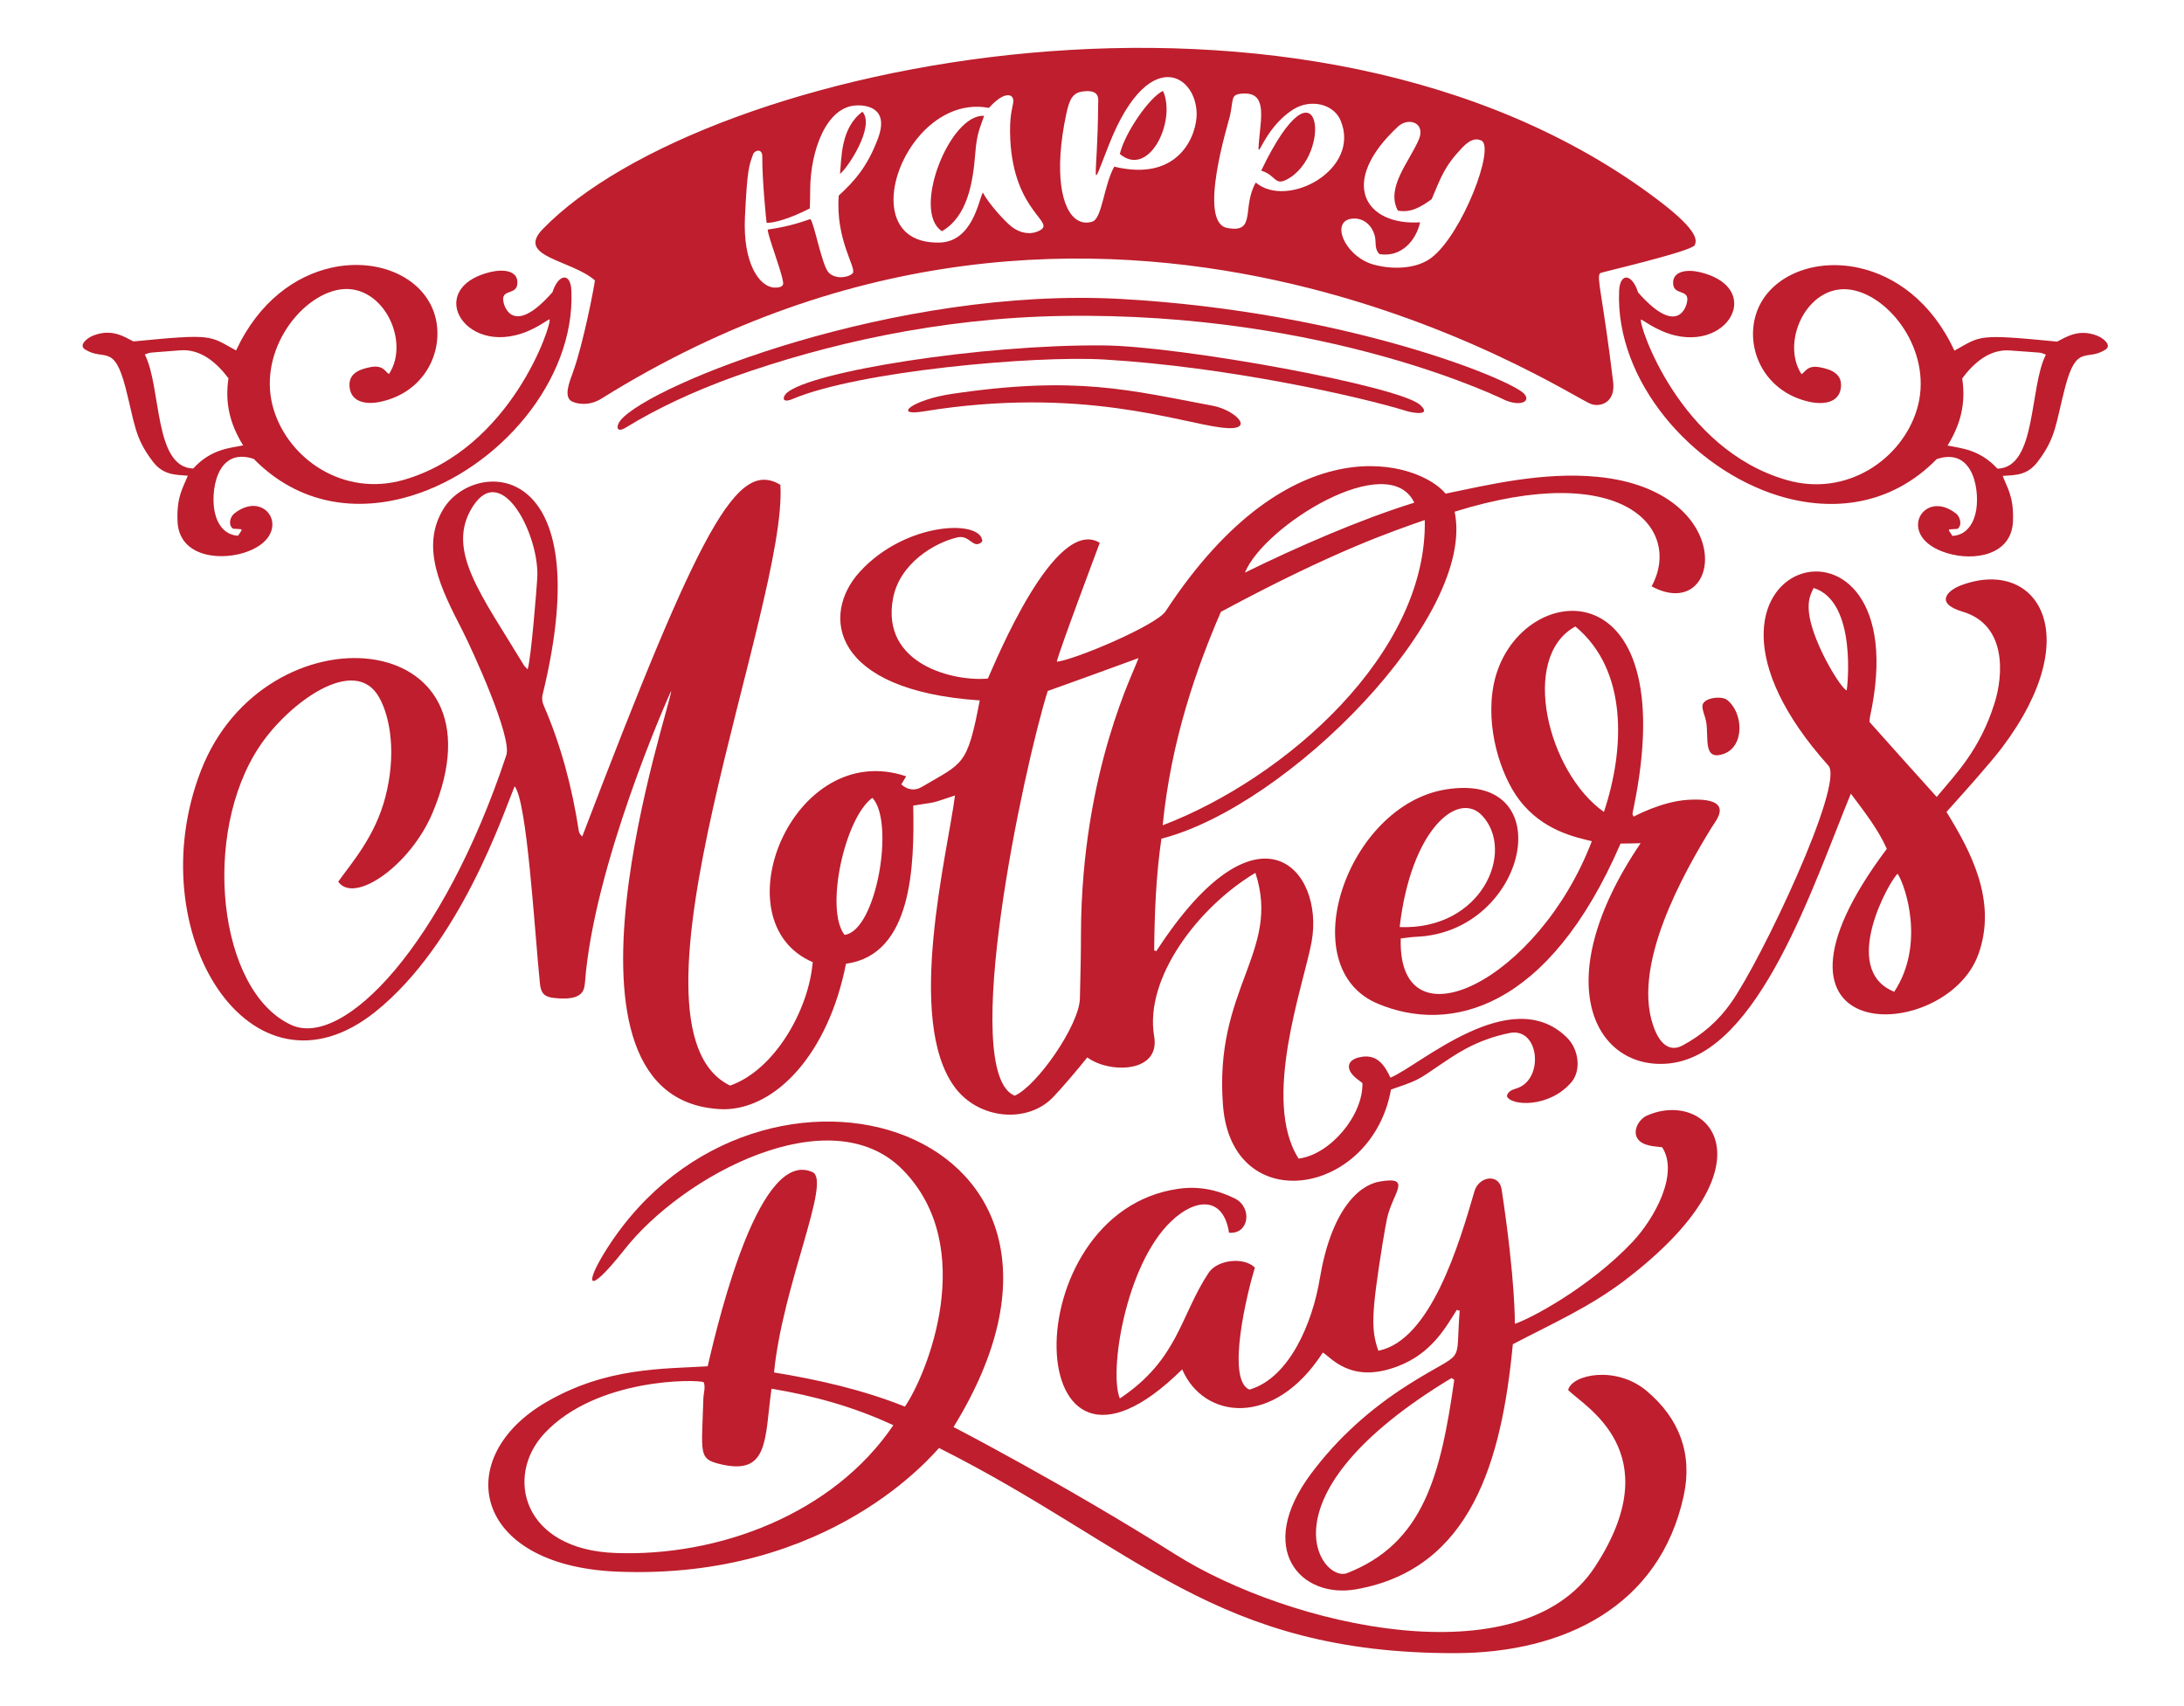 <?xml version="1.0" encoding="utf-8"?>
<!-- Generator: Adobe Illustrator 22.0.0, SVG Export Plug-In . SVG Version: 6.00 Build 0)  -->
<svg version="1.1" id="Layer_1" xmlns="http://www.w3.org/2000/svg" xmlns:xlink="http://www.w3.org/1999/xlink" x="0px" y="0px"
	 viewBox="0 0 1208.2 943.9" style="enable-background:new 0 0 1208.2 943.9;" xml:space="preserve">
<style type="text/css">
	.st0{fill-rule:evenodd;clip-rule:evenodd;fill:#BE1E2D;}
	.st1{fill:#BE1E2D;}
</style>
<g>
	<path class="st0" d="M694.5,482.9c-31.7,18.9-61.6,58.4-56,90.5c3.5,20.5-25.2,20.5-37,11.6c-4.5,5.7-13.9,16.8-18.9,22
		c-14.2,14.8-41.3,12.4-54.5-5.6c-27.4-37.3-3.9-129.2,0.2-161.3c-14.4,4.7-8.2,3.2-23.1,5.6c0.7,33.8-0.6,82.5-37.2,87.5
		c-9.7,49.4-38.5,80.4-67.7,80.5c-105.6-2.8-28.1-226.2-29-231.5c-2.2,4.5-42.9,96.8-47.7,161.5c-0.4,5-2,10.1-17.3,8.4
		c-5.2-0.6-7-2.6-7.6-7.8c-3.1-30.9-7.1-100.8-14-109.3c-6.1,14.5-29.9,87-77.1,124.8c-68.8,55-131-44-96.5-133.3
		c35.4-91.7,172.3-81.1,128.1,23.4c-12.3,29-43.2,50.5-52.1,37.9c7.3-10.3,20.4-24.9,26.1-46.9c6.1-23.6,2.8-43.7-3.3-54.8
		c-13.5-24.7-50.7,3.3-66.3,26.8C111.3,461.2,120.5,548.2,161,567c28.9,13.4,84.2-44,119.1-149.2c3.3-9.9-18.5-57.6-24.4-69.2
		c-11.6-22.6-23.5-45.8-10.3-67.2c17.2-27.9,87-28.5,54.7,103.2c-0.4,1.7-0.1,3.9,0.6,5.5c9.7,22.3,15.8,45.6,19.5,69.6
		c0.2,1,0.6,1.9,1.9,3.1c65.9-172.7,85.7-208.7,109.6-194.6c4.3,65.7-94.3,300.2-27.8,332.4c24.6-8.6,43.5-41.8,45.7-68.3
		c-52.2-22.4-11-124,51.7-102.8c-1.2,2-1.9,3.2-2.7,4.5c3.5,3,7.4,3.7,11.3,1.4c23-13.6,25.1-11.2,32.1-47.9
		c-82.1-5.5-88.1-47.3-66.4-71.1c25.6-28.1,67.9-29.1,67.8-16.8c-5.1,4.8-6.7-3.9-13.7-2.3c-12.7,2.9-32.1,14.4-35.7,33.9
		c-6.8,36.7,34.3,46,52.5,44.2c4.1-9,37.1-90.2,61.9-75.1c-0.4,1.1-22.2,59-23.8,65.8c9.9-1,55-20.1,60.2-27.9
		c69.5-106.1,140.6-82.6,154.9-65.1c23.4-4.8,53.8-12.2,84-9.3c78.5,7.6,69.3,81.8,30,60.6c17.1-31.7-15.2-70.5-109-41.3
		C816.9,340.6,712.8,446,642.5,464c-3,20.5-3.8,41.1-4,61.8c0.4,0.1,0.8,0.3,1.2,0.4c56.5-87.1,93.1-45.1,85.9-5.2
		c-4.3,23.6-27.9,87.6-7.2,120c17.5-2.2,35.8-24,35.3-41.8c-1.7-1.4-3.7-2.6-5.2-4.3c-3.9-4.3-2.7-8.3,2.9-9.8
		c10.2-2.7,14.5,4.1,17.8,11.1c15.9-6.4,66.5-52.6,97.5-22.3c7,6.8,7.9,18.4,2.8,24.6c-12.3,14.7-33.9,13.4-35.9,7.9
		c0.8-3.2,3.7-3.6,6.1-4.5c14.5-5.4,11.8-33.6-4.5-30.4c-19.6,3.9-31.5,13-38.2,17.4c-4.3,2.8-8.4,6-12.9,8.3
		c-4.5,2.3-9.4,3.7-14.6,5.6c-10.6,59-87.7,71.5-92.9,9.2C671.3,546.7,708.8,526.6,694.5,482.9z M788.2,287.7
		c-17.4,6.1-49.4,16.7-112.8,50.8c-13.3,30.8-27.5,70.7-32.2,118.1C711.3,430.6,789.7,361.4,788.2,287.7z M579.6,382.3
		c-13.3,42.4-49.4,211-18.3,223.9c12.2-5.2,35.7-38.9,36.1-53.7c0.3-12,0.6-24,0.6-36c0.3-90.2,30.3-146.7,31.8-152.4
		C613,370.3,596.8,376.1,579.6,382.3z M291.9,370.3c1.9-5.8,5-45,5.3-50.2c1.6-23-19.4-65.5-35.7-39.8
		c-15.2,23.9,4.7,48.6,28.3,87.7C290.3,368.8,291,369.3,291.9,370.3z M782.4,278.1c-14.4-30-83.2,12.8-93.7,38.7
		C717.4,302.7,752.1,287.5,782.4,278.1z M467.2,517.2c17.6-2,28-62.5,15.4-75.8C467.3,452.5,456.2,503.1,467.2,517.2z"/>
	<path class="st0" d="M1076.8,449.2c13.4,21.7,28.3,49.4,17.6,78.9c-18.1,49.8-134.3,53.1-50.6-58.5c-4.9-10.9-12.1-20.1-19.9-30.5
		c-20.7,50.2-50.8,143.7-100.1,149.2c-40.8,4.6-68.8-44.2-16.2-121.8c-4,0.1-7.3,0.2-11.1,0.2C856.6,559,801.9,572.1,762,555.2
		c-47.4-20.1-16.8-109.4,37.6-118.4c65-10.7,45.5,79.3-16.5,81.5c-2.6,0.1-5.2,0.6-8.2,0.9c-1.9,61.8,76.2,23.5,105.7-53.8
		c-8.8-2.2-27.2-5.7-40.3-23.1c-10.1-13.4-18.8-40-13.9-64c12-57.9,105.6-68.1,77.3,68.8c-0.8,4-0.8,2.8,0,4.7
		c0.7-0.3,15.8-8.5,30.2-9.3c27.1-1.6,15.1,11.8,13.1,15.1c-14.7,24-46.3,78.4-31.2,113c3.1,7.1,8.1,11.5,15,7.8
		c10.8-5.8,19.8-13.6,26.8-23.6c16.8-23.7,62.9-121.1,53.9-131.2c-103-115,51.6-157.6,23-27.1c-0.2,1-0.2,2.1-0.3,2.9
		c12.2,13.7,24.3,27.2,37.2,41.5c10.9-13.1,23.9-26.1,32-51.9c4.8-15.2,7-43.3-17.7-50.6c-15.9-4.8-7.9-11.8-1.3-14.4
		c41.7-16.1,70.8,26.2,23.3,89.4C1100.5,422.9,1085,440.1,1076.8,449.2z M871.5,346.6c-31.1,17-15.2,80.8,15.8,102.6
		C899,414.1,900.5,370.6,871.5,346.6z M774.3,512.9c45.5,1.8,64.2-42,45.6-61.7C806.6,437.1,780.5,459,774.3,512.9z M1047.9,548.7
		c17.1-26,6.4-58.2,1.9-65.3C1046,486.1,1017.1,536.3,1047.9,548.7z M1003.3,325.3c-0.9,2.3-4.6,6.8-1.6,18.9
		c3.9,15.8,16.7,36.5,19.9,37.8C1021.9,380.9,1027.6,332.8,1003.3,325.3z"/>
	<path class="st0" d="M335.9,690.6c83.9-131.2,293.8-66.9,191.6,98.9c0,0,61.1,31.6,122.6,70.4c63.5,40.1,191.5,69.2,232.2,7
		c41.7-63.7-6.2-88.9-14.8-97.9c2.2-8.7,26.6-13.6,43.4,0.5c18.1,15.2,25.6,34.8,20.5,58.2c-13.3,61.1-66.3,86.7-125.9,86.9
		c-133.1,0.4-176.7-58.5-286-113.5c-2.5,2.2-59.5,73.4-178.3,68.4c-80.4-3.4-91.5-63.5-38.8-93.9c33.1-19.2,64.3-18.2,89.1-19.7
		c7-30.4,29.2-120.6,58-107.4c10.6,4.8-16.5,62.2-21.3,110.8c24.9,4.1,49.1,9.6,72.4,18.9c12-17.4,41-87.9-1.1-130.9
		c-39.9-40.8-122,2.8-154.5,44.6C324.2,718.1,323.2,710.5,335.9,690.6z M426.8,768.3c-3.9,28.3-1.3,48.5-28.9,41.6
		c-11.6-2.9-9.7-5.8-8.8-36.1c0.1-3.1,1.3-6.2,0.2-9.1c-3.7-1.6-59.2-2.6-88.1,28.3c-22.1,23.6-12.2,64.4,39.4,66.2
		c56.8,2.1,120.2-21.4,153.6-70.7C472.5,778.4,450.3,772.2,426.8,768.3z"/>
	<path class="st0" d="M805.9,724.7c-6.2,9.8-13.9,24-32.4,31.1c-26.3,10.2-37.2-5-41.7-7.5c-27.1,42-66.1,36.8-77.8,9.3
		c-90.4,89.4-94.2-86.9-2.1-99.9c11-1.6,21.5,0.5,31.3,5.4c9.7,4.9,7.9,19.9-3.3,18.9c-3-19.9-18.2-19.5-32-6.3
		c-25.3,24.1-34.5,83.4-28.4,98c32.4-21.6,33.4-45.8,49.1-69.5c4.9-7.4,19.7-8.9,25.6-2.9c-4.2,13.7-16.1,62.1-3,67.5
		c22.1-6.4,34.9-37,38.9-61.3c6.2-37.2,21-51.7,33.1-53.8c18.6-3.2,7.1,6.4,4.1,20.5c-0.7,3.3-1.4,7.4-2.4,13.4
		c-6.3,39.4-6.5,47.9-2.4,59.7c29-5.7,44.7-59.1,53.2-88.3c2.4-8.2,13.6-10,15-1c7.8,51.4,7.3,74.4,7.3,74.4
		c8-2.5,41.2-19.9,65.2-45.4c12-12.8,25.8-37.6,16.3-52.3c-2.4-0.3-4.7-0.4-6.9-0.9c-12.4-2.7-7.6-13.9-1.5-16.6
		c34-15,72.4,26.7-12.2,91.1c-19.4,14.8-40.8,24.3-62,35.4c-6.1,64.2-22.9,124.4-86.8,135.6c-30.5,5.3-56-22.2-24.8-64
		c14.7-19.7,32.8-35.9,53.6-49.1c32.6-20.7,26.1-8.7,28.6-41.1C806.9,725,806.4,724.9,805.9,724.7z M804.5,763.4
		c-0.5-0.3-1-0.7-1.5-1c-107.7,65-72,113.6-57.7,107.9C787.4,853.8,797,816.4,804.5,763.4z"/>
	<g>
		<path class="st1" d="M941.8,391.1c0.2,2.7,1.5,5.3,2,7.9c1.7,8.6-2.1,22.2,9.7,18.1c12-4.2,10.9-23.4,1.6-30.1
			C952,384.9,941.3,386,941.8,391.1L941.8,391.1z"/>
	</g>
	<path class="st1" d="M937.5,135.7c-2.5,3.6-52,15-52.3,15.4c-2.2,2.3,1.4,12.1,7.2,60.2c1.4,11.4-7.1,14.1-12.3,12.2
		c-12.9-4.6-268.9-176.8-547.5-2.9c-5.4,3.4-11.4,3.5-15.8,1.7c-5.4-2.2-1.8-11,0.2-16.5c5.7-15.6,11.9-48,12.1-50.7
		c-13.3-11.5-43.8-12.9-28.9-28.3c89.2-92.2,423.7-162.5,617.1-16.1C941.2,128.8,938.3,133.5,937.5,135.7z M696.5,77.8
		c1.3-14,4.2-27.1-9.4-26c-6.5,0.5-4.6,2.9-6.7,12.4c-0.8,3.6-18.1,58.6-1.6,61.9c16.5,3.2,8-11.2,15.9-25.1
		c17.5,14.8,58.4-7.2,46.9-34.4c-4-9.4-16.9-11.9-26.1-6.1C698,71.6,695.2,92.5,696.5,77.8z M547.1,59.7
		c-31.4-6-55.8,31.3-52.5,55.3c1.6,11.3,9.2,19.6,25.2,19.2c18.1-0.5,21.5-23,23.9-27.7c3.3,6.3,12.1,15.9,15.9,18.9
		c4.6,3.6,10.3,4.7,15.2,2.3c10.1-4.8-13.9-9.8-15.9-50.5c-0.6-12.5,1-16.5,1.6-20.3C561.4,51.9,556,49.7,547.1,59.7z M763.2,140.6
		c-3-2.8-1.8-6.4-2.6-9.8c-1.6-6.6-6.6-10-11.5-9.9c-14,0.2-5.5,21.2,11.2,25.6c10.2,2.7,23.4,2.4,31.7-4
		c17-13.1,35.4-61.4,27.4-64.8c-3-1.3-6.1-0.6-10.5,4c-9.9,10.4-11.6,16.1-16.9,28.5c-5.8,4.2-11.5,7.7-18.7,6.3
		c-6.8-12.7,6.3-26.9,11.6-39.3c3.9-9.2-5.6-12.6-11.5-7.2c-33.6,31.3-17.9,54.9,12.2,53C783.4,132.9,775.4,142.5,763.2,140.6z
		 M616.4,92.2c36.4,8.8,45.8-18.1,45.6-29.4c-0.2-10.1-5.8-18.7-13.9-20c-9.7-1.5-22.9,7.5-34.6,37.2c-11.2,28.3-6.3,21.3-6-22
		c0-2.8,1.5-8.7-8.5-7.4c-5.6,0.7-7.4,4.4-9.1,12.3c-6.9,32.3-2.8,53.5,6.2,58.9c2.4,1.4,5.2,1.8,8.2,0.8
		C609.7,120.9,610.6,102.7,616.4,92.2z M464,108.2c8.7-8,15.9-16,21.7-31.6c6.6-17.6-7.4-18.4-11.5-18.3
		c-17.2,0.3-25.9,25.4-26,46.6c0,3.5-0.1,6.9-0.2,10.4c-11.6,6-20.3,8.1-23.9,8c-0.1-0.2-2.5-23.4-2.4-36.8c0-4.6-4.3-3.4-5.1-1.1
		c-2.2,6.3-3.2,7.6-4.5,34.8c-1.2,25.6,8.1,38.6,16.3,38.9c6.1,0.2,4.8-3,4.7-3.6c-1.1-6.6-8.3-24.8-8.4-28.5
		c9.7-1.4,15.8-3.1,23.6-5.8c2.1,2,6.4,25.9,10.2,29.7c3.8,3.7,10.7,2.8,13.2,0.3C474.2,148.6,462.1,132.9,464,108.2z"/>
	<path class="st1" d="M906.2,161.8c22.7,25.7,26.9,6.3,27,5.7c2-8.4-8.2-3.2-7.6-11.7c0.4-5.6,7.4-7,14.9-5.2
		c15.4,3.7,20.4,12.6,18.5,20.6c-2.4,9.9-15.3,18.4-32.3,14.4c-10.7-2.6-18-8.9-18.9-8.8c-1.6,1.9,20.9,71.7,80.7,88.8
		c33.2,9.5,63.5-11.5,71.9-38.9c9.2-30.1-12.8-60.9-34.4-66c-24.9-6-41.6,27.6-29.4,46.3c2-0.9,3-5.2,10.2-3.8
		c7,1.3,12.4,4,11.6,11.2c-0.9,8.2-9.1,9.6-17,8c-24.2-5.1-35.2-27.3-30.6-46.3c5.3-22,31-33.8,57.6-27.9
		c19.9,4.4,40.2,18.6,52.8,45.8c14.9-8.2,11.9-9.4,56.8-5c5.3-2.7,12-7.2,22.1-3.3c3.8,1.5,8.2,5.4,4.7,7.7
		c-10.6,6.8-16-3.6-22.4,21c-5.2,20-4.9,27.6-15.1,41c-5.8,7.7-12.3,7.4-19.4,7.9c2.5,6.6,6.2,11.4,5.7,25
		c-0.7,19-21.6,22.3-36.5,17.7c-29-8.8-13.3-36.4,5.1-21.8c2.1,1.7,3.5,6.3,0.7,8.4c-6,0.5-5.6-0.5-2.8,3.9
		c7.1-0.4,11.2-5.8,12.8-12.6c2.6-10.7-0.4-37-21.5-29.9c-25,25.5-57.3,29.5-87.4,20.3c-48-14.8-90.4-63.5-88.3-113.3
		C896.2,150.4,903,151.5,906.2,161.8z M1112,193.9c-11-0.9-20,6.6-26.5,15.5c2.1,13.9-0.9,25.4-8.1,37.1c7.1,1.5,17.7,2,27.6,12.8
		c21.8-0.6,17.5-45,26.8-63.1C1127.3,194.7,1133,195.5,1112,193.9z"/>
	<path class="st1" d="M316.1,160.9c2.1,49.8-40.3,98.5-88.3,113.3c-30.1,9.3-62.4,5.2-87.4-20.3c-21.1-7.1-24.1,19.2-21.5,29.9
		c1.6,6.9,5.8,12.2,12.8,12.6c2.8-4.4,3.2-3.4-2.8-3.9c-2.9-2.1-1.5-6.7,0.7-8.4c18.4-14.6,34,12.9,5.1,21.8
		c-14.9,4.5-35.9,1.3-36.5-17.7c-0.5-13.6,3.1-18.4,5.7-25c-7.1-0.6-13.6-0.3-19.4-7.9c-10.2-13.4-9.9-21-15.1-41
		c-6.4-24.6-11.7-14.3-22.4-21c-3.5-2.2,0.8-6.2,4.7-7.7c10.1-3.9,16.9,0.6,22.1,3.3c44.8-4.4,41.8-3.2,56.8,5
		c12.6-27.1,32.9-41.4,52.8-45.8c26.6-5.9,52.3,5.9,57.6,27.9c4.5,19-6.4,41.2-30.6,46.3c-7.9,1.7-16.1,0.2-17-8
		c-0.8-7.2,4.6-9.9,11.6-11.2c7.2-1.4,8.2,2.9,10.2,3.8c12.3-18.7-4.4-52.3-29.4-46.3c-21.6,5.2-43.6,35.9-34.4,66
		c8.4,27.5,38.7,48.4,71.9,38.9c59.8-17.2,82.3-86.9,80.7-88.8c-0.9-0.1-8.3,6.3-18.9,8.8c-17,4.1-29.9-4.5-32.3-14.4
		c-1.9-8,3.1-16.9,18.5-20.6c7.6-1.8,14.6-0.5,14.9,5.2c0.6,8.5-9.6,3.3-7.6,11.7c0.1,0.6,4.4,20,27-5.7
		C308.9,151.5,315.7,150.4,316.1,160.9z M80.1,196.1c9.3,18.1,4.9,62.5,26.8,63.1c9.9-10.9,20.5-11.3,27.6-12.8
		c-7.2-11.7-10.2-23.2-8.1-37.1c-6.6-8.8-15.5-16.3-26.5-15.5C78.9,195.5,84.6,194.7,80.1,196.1z"/>
	<path class="st1" d="M346.3,236.5c-5.5,3.4-5.6-0.8-3-4c16.5-19.9,152.2-74,276.8-67.1c124.7,7,215.7,44.5,223,52.4
		c3.9,4.1-1.5,7.2-10.2,3.7c-0.1,0-97.8-49.1-245.1-46.7c-68.7,1.1-131.5,15.8-181.1,33.4C383.6,216.5,363.2,226.1,346.3,236.5z"/>
	<path class="st1" d="M438.6,220.7c-6.4,2.7-5.6-1.2-3.5-3.2c13-11.9,107.5-27,175.4-26.4c42.9,0.4,163.5,22.4,175.1,32.9
		c6.6,6-3.2,4.7-7.5,3.4c-25.8-8-98.5-24.4-167.2-28.5C571.7,196.6,474.7,205.4,438.6,220.7z"/>
	<path class="st1" d="M676,236.6c-23.2-2.7-78.1-23.2-165-9c-17.7,2.9-6.1-6.5,15.7-9.7c68.9-10.2,98.3-2,144.3,6.6
		C683.6,226.9,695.6,238.9,676,236.6z"/>
	<path class="st1" d="M521.1,127.9c-17-10.9,4.3-65.1,23.3-63.8c-2.3,7-4,9.3-4.9,21.1C538.2,101.4,535.1,119.8,521.1,127.9z"/>
	<path class="st1" d="M643.4,50.3c7.5,16.9-7.9,48.4-23.9,34.9C622.2,73.5,636.1,53.5,643.4,50.3z"/>
	<path class="st1" d="M477.1,61.8c7.2,8.1-8.3,31.4-12.4,34.4C465.6,87.4,465,70.8,477.1,61.8z"/>
	<path class="st1" d="M711.5,99.5c-6.4,3.2-5.8-2.7-13.8-5.1C730.6,26,737.9,86.3,711.5,99.5z"/>
	<path class="st1" d="M696.5,82.9c-0.3-0.1-0.3,0,0.1-0.2L696.5,82.9z"/>
</g>
</svg>
